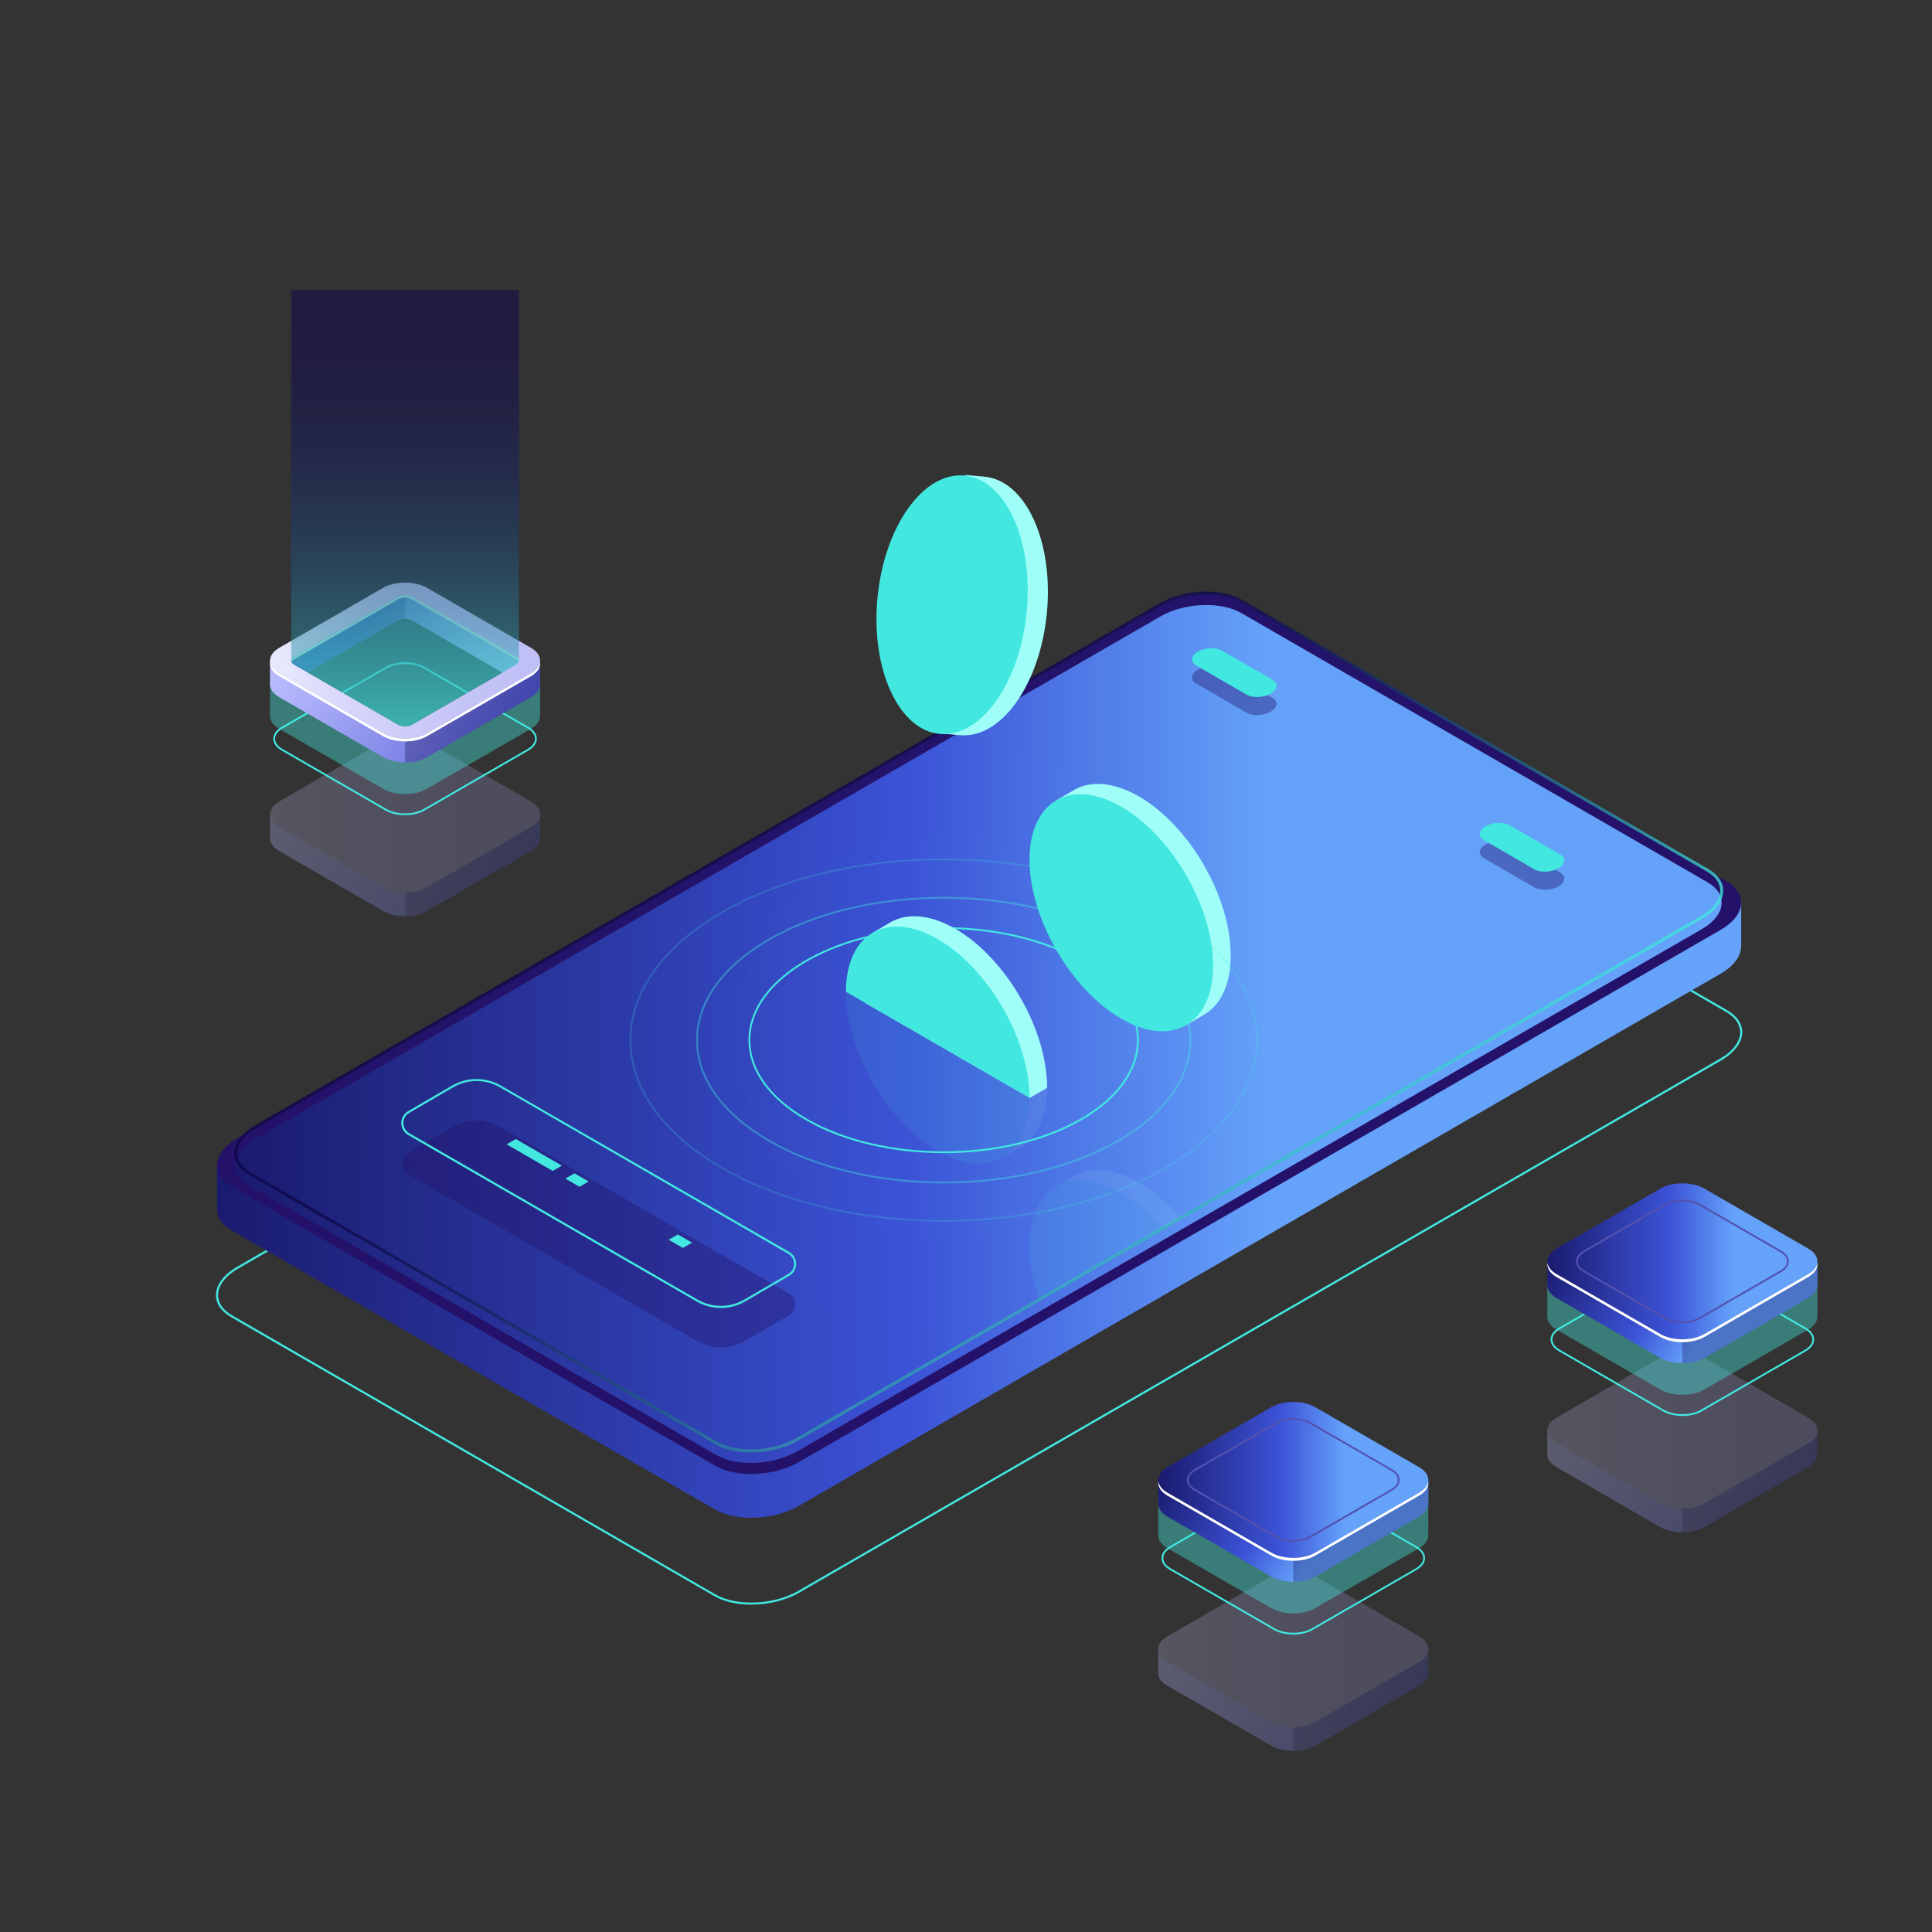<svg xmlns="http://www.w3.org/2000/svg" xmlns:xlink="http://www.w3.org/1999/xlink" id="Layer_1" x="0px" y="0px" viewBox="0 0 500 500" style="enable-background:new 0 0 500 500;" xml:space="preserve"><rect x="0" y="0" width="500" height="500" fill="#333333" stroke="none"/><style type="text/css">	.st0{fill:#42E8E0;}	.st1{fill:url(#SVGID_1_);}	.st2{fill:#24126A;}	.st3{fill:url(#SVGID_00000177475153990394933700000007565442380799686819_);}	.st4{opacity:0.8;fill:url(#SVGID_00000172428209264036257940000011660552341392774312_);}	.st5{opacity:0.1;}	.st6{clip-path:url(#SVGID_00000157295185804401266780000003405326962537692807_);}	.st7{fill:#9FFFF8;}	.st8{opacity:0.4;fill:#24126A;}	.st9{opacity:0.3;}	.st10{fill:url(#SVGID_00000119112136951879613280000011158129208359819907_);}	.st11{opacity:0.3;fill:#0F054C;}	.st12{fill:url(#SVGID_00000022540105883534846460000018092079110005641655_);}	.st13{fill:#0F054C;}	.st14{opacity:0.4;fill:#42E8E0;}	.st15{fill:url(#SVGID_00000035490090799405081240000008785379200476796066_);}	.st16{fill:url(#SVGID_00000081612727963669383180000014556460051138598528_);}	.st17{fill:#5351AF;}	.st18{fill:#FFFFFF;}	.st19{fill:url(#SVGID_00000072986382447436115540000017276628212428404356_);}	.st20{fill:url(#SVGID_00000021821231766050413830000001208195005269078679_);}	.st21{fill:url(#SVGID_00000116949301708514181170000002963024046303013542_);}	.st22{fill:url(#SVGID_00000177445137750202579150000009678231274540168609_);}	.st23{fill:url(#SVGID_00000026846094154921161880000013917807340083808670_);}	.st24{fill:url(#SVGID_00000018958034008166229180000013677185130585433002_);}	.st25{fill:url(#SVGID_00000163037782953680421870000015284915987712295069_);}	.st26{fill:url(#SVGID_00000065067326555370292950000011822940409025118105_);}	.st27{fill:url(#SVGID_00000036964773903820975190000016443065854919236276_);}	.st28{fill:url(#SVGID_00000101810377945305454700000008000198502328643227_);}	.st29{opacity:0.5;fill:url(#SVGID_00000123433459844498179250000004826445178971238828_);}	.st30{opacity:0.2;fill:#42E8E0;}	.st31{clip-path:url(#SVGID_00000155139892829217433920000013727686540100253872_);}</style><g>	<path class="st0" d="M194.44,415.28c-3.58,0-7.01-0.72-9.56-2.2l-125.1-72.22c-2.51-1.45-3.89-3.46-3.89-5.68  c0-2.65,1.99-5.32,5.45-7.32l238.58-137.75c6.49-3.74,16.34-4.15,21.97-0.9L447,261.44c2.51,1.45,3.89,3.46,3.89,5.68  c0,2.65-1.99,5.32-5.45,7.32L206.85,412.18C203.31,414.23,198.76,415.28,194.44,415.28z M185.15,412.62  c5.48,3.16,15.1,2.76,21.43-0.9l238.59-137.75c3.29-1.9,5.18-4.4,5.18-6.85c0-2.01-1.29-3.86-3.62-5.21l-125.1-72.23  c-5.48-3.16-15.09-2.76-21.43,0.9L61.61,328.33c-3.29,1.9-5.18,4.4-5.18,6.85c0,2.01,1.29,3.86,3.62,5.21L185.15,412.62z"></path></g><g>	<linearGradient id="SVGID_1_" gradientUnits="userSpaceOnUse" x1="56.163" y1="281.735" x2="450.616" y2="281.735">		<stop offset="0" style="stop-color:#1A1B6E"></stop>		<stop offset="0.455" style="stop-color:#3C53D7"></stop>		<stop offset="0.693" style="stop-color:#65A3FB"></stop>	</linearGradient>	<path class="st1" d="M450.62,233.75l-17.97,3.09l-110.88-64.02c-5.56-3.21-15.28-2.81-21.7,0.9L87.93,296.2l-31.77,5.47l0,11.26  l0.01,0c-0.02,2.05,1.21,4.02,3.74,5.48l125.1,72.22c5.56,3.21,15.28,2.81,21.7-0.9L445.3,251.99c3.46-2,5.24-4.54,5.3-6.97l0.02,0  V233.75z"></path>	<path class="st2" d="M185.02,379.3l-125.1-72.22c-5.56-3.21-4.87-8.82,1.56-12.53L300.06,156.8c6.42-3.71,16.14-4.11,21.7-0.9  l125.1,72.22c5.56,3.21,4.87,8.82-1.56,12.53L206.72,378.4C200.29,382.11,190.58,382.51,185.02,379.3z"></path>			<linearGradient id="SVGID_00000172424279283515090480000008387466805281208247_" gradientUnits="userSpaceOnUse" x1="60.99" y1="267.591" x2="445.564" y2="267.591">		<stop offset="0" style="stop-color:#1A1B6E"></stop>		<stop offset="0.455" style="stop-color:#3C53D7"></stop>		<stop offset="0.693" style="stop-color:#65A3FB"></stop>	</linearGradient>	<path style="fill:url(#SVGID_00000172424279283515090480000008387466805281208247_);" d="M185.26,376.5L64.62,306.83  c-5.38-3.11-4.71-8.54,1.51-12.12l234.16-135.16c6.22-3.59,15.62-3.98,21-0.87l120.64,69.67c5.38,3.11,4.71,8.54-1.51,12.12  L206.26,375.63C200.05,379.22,190.65,379.61,185.26,376.5z"></path></g><g>			<linearGradient id="SVGID_00000023980835701434265900000009492897674545501621_" gradientUnits="userSpaceOnUse" x1="308.331" y1="337.54" x2="198.222" y2="191.421">		<stop offset="0" style="stop-color:#42E8E0"></stop>		<stop offset="0.105" style="stop-color:#37B6BF"></stop>		<stop offset="0.22" style="stop-color:#2C87A1"></stop>		<stop offset="0.338" style="stop-color:#235F87"></stop>		<stop offset="0.459" style="stop-color:#1C3F72"></stop>		<stop offset="0.582" style="stop-color:#162561"></stop>		<stop offset="0.711" style="stop-color:#121355"></stop>		<stop offset="0.846" style="stop-color:#10084E"></stop>		<stop offset="1" style="stop-color:#0F054C"></stop>	</linearGradient>	<path style="opacity:0.8;fill:url(#SVGID_00000023980835701434265900000009492897674545501621_);" d="M194.38,375.87  c-3.49,0-6.82-0.7-9.31-2.14L64.43,304.06c-2.47-1.43-3.83-3.42-3.83-5.6c0-2.62,1.94-5.24,5.34-7.2L300.1,156.1  c6.31-3.64,15.91-4.04,21.39-0.87l120.64,69.67c2.47,1.43,3.83,3.42,3.83,5.6c0,2.61-1.94,5.24-5.34,7.2L206.46,372.86  C203.01,374.85,198.58,375.87,194.38,375.87z M185.46,373.05c5.27,3.04,14.51,2.65,20.61-0.87l234.16-135.16  c3.14-1.82,4.95-4.19,4.95-6.52c0-1.9-1.22-3.65-3.44-4.93L321.1,155.91c-5.27-3.04-14.51-2.65-20.61,0.87L66.33,291.93  c-3.14,1.82-4.95,4.19-4.95,6.52c0,1.9,1.22,3.65,3.44,4.93L185.46,373.05z"></path></g><g class="st5">	<defs>		<path id="SVGID_00000020385578266536045210000017182316000400720045_" class="st5" d="M185.26,373.39L64.62,303.72   c-5.38-3.11-4.71-8.54,1.51-12.12l234.16-135.16c6.22-3.59,15.62-3.98,21-0.87l120.64,69.67c5.38,3.11,4.71,8.54-1.51,12.12   L206.26,372.52C200.05,376.11,190.65,376.5,185.26,373.39z"></path>	</defs>			<radialGradient id="SVGID_00000078753277257237972470000015058199920951603097_" cx="243.601" cy="268.211" r="308.741" gradientUnits="userSpaceOnUse">		<stop offset="0" style="stop-color:#42E8E0"></stop>		<stop offset="0.105" style="stop-color:#37B6BF"></stop>		<stop offset="0.22" style="stop-color:#2C87A1"></stop>		<stop offset="0.338" style="stop-color:#235F87"></stop>		<stop offset="0.459" style="stop-color:#1C3F72"></stop>		<stop offset="0.582" style="stop-color:#162561"></stop>		<stop offset="0.711" style="stop-color:#121355"></stop>		<stop offset="0.846" style="stop-color:#10084E"></stop>		<stop offset="1" style="stop-color:#0F054C"></stop>	</radialGradient>			<use xlink:href="#SVGID_00000020385578266536045210000017182316000400720045_" style="overflow:visible;opacity:0.5;fill:url(#SVGID_00000078753277257237972470000015058199920951603097_);"></use>	<clipPath id="SVGID_00000137092149980797121200000006890498671135973769_">		<use xlink:href="#SVGID_00000020385578266536045210000017182316000400720045_" style="overflow:visible;opacity:0.5;"></use>	</clipPath>	<g style="clip-path:url(#SVGID_00000137092149980797121200000006890498671135973769_);">		<path class="st7" d="M318.51,347.23c0-15.15-10.64-33.58-23.76-41.15c-6.57-3.8-12.52-4.15-16.83-1.65v0l-4.49,2.63l1.3,0.12   c-2.37,2.9-3.75,7.17-3.75,12.62c0,15.15,10.64,33.58,23.76,41.15c4.51,2.6,8.72,3.59,12.32,3.14l-0.1,1.2l4.56-2.67   c0.02-0.01,0.04-0.02,0.06-0.03l0.18-0.11l-0.01,0C315.94,359.95,318.51,354.68,318.51,347.23z"></path>		<ellipse transform="matrix(0.866 -0.5 0.5 0.866 -129.208 190.156)" class="st0" cx="290.21" cy="336.17" rx="19.4" ry="33.6"></ellipse>	</g></g><path class="st8" d="M390.71,218.26l13.05,7.54c1.59,0.92,1.39,2.53-0.45,3.59l0,0c-1.84,1.06-4.63,1.18-6.22,0.26l-13.05-7.54 c-1.59-0.92-1.39-2.53,0.45-3.59h0C386.33,217.45,389.12,217.34,390.71,218.26z"></path><path class="st8" d="M316.25,173.06l13.05,7.54c1.59,0.92,1.39,2.53-0.45,3.59l0,0c-1.84,1.06-4.63,1.18-6.22,0.26l-13.05-7.54 c-1.59-0.92-1.39-2.53,0.45-3.59l0,0C311.87,172.25,314.65,172.13,316.25,173.06z"></path><path class="st0" d="M390.71,213.58l13.05,7.54c1.59,0.92,1.39,2.53-0.45,3.59l0,0c-1.84,1.06-4.63,1.18-6.22,0.26l-13.05-7.54 c-1.59-0.92-1.39-2.53,0.45-3.59h0C386.33,212.77,389.12,212.66,390.71,213.58z"></path><path class="st0" d="M316.25,168.38l13.05,7.54c1.59,0.92,1.39,2.53-0.45,3.59l0,0c-1.84,1.06-4.63,1.18-6.22,0.26l-13.05-7.54 c-1.59-0.92-1.39-2.53,0.45-3.59l0,0C311.87,167.57,314.65,167.46,316.25,168.38z"></path><g class="st9">			<linearGradient id="SVGID_00000148648162248742172090000016605026179599486140_" gradientUnits="userSpaceOnUse" x1="306.709" y1="414.68" x2="362.163" y2="446.696">		<stop offset="0" style="stop-color:#BCBEFF"></stop>		<stop offset="0.227" style="stop-color:#AAADF8"></stop>		<stop offset="0.68" style="stop-color:#7C83E5"></stop>		<stop offset="1" style="stop-color:#5761D7"></stop>	</linearGradient>	<path style="fill:url(#SVGID_00000148648162248742172090000016605026179599486140_);" d="M369.65,432.87l0-6.09l-1.68-0.94  c-0.48,2.87-3.86,4.77-6.69,5.16l-19.26,11.26l-8.41,3.04l-26.83-13.85l0.62-0.36c-2.29-1.07-3.53-3.52-4.77-5.76l-1.81,1.08  l-1.07,0.3v6.25h0c0,1.19,0.79,2.39,2.36,3.3l26.88,15.52c3.15,1.82,8.27,1.82,11.41,0l26.88-15.52c1.55-0.89,2.33-2.06,2.36-3.24  C369.65,432.98,369.65,432.92,369.65,432.87L369.65,432.87z"></path>	<path class="st11" d="M361.28,431.01l-19.26,11.26l-7.32,2.64v8.23c2.07,0,4.13-0.45,5.71-1.36l26.88-15.52  c1.55-0.89,2.33-2.06,2.36-3.24c0-0.05,0-0.1,0-0.16l0,0l0-6.09l-1.54-0.86h-0.16C367.42,428.75,364.08,430.62,361.28,431.01z"></path>	<g>					<linearGradient id="SVGID_00000106144389187029356910000017905187471359182006_" gradientUnits="userSpaceOnUse" x1="299.756" y1="426.782" x2="369.648" y2="426.782">			<stop offset="0" style="stop-color:#E9E9FD"></stop>			<stop offset="0.36" style="stop-color:#D3D2F9"></stop>			<stop offset="0.706" style="stop-color:#C5C4F7"></stop>			<stop offset="1" style="stop-color:#C0BFF6"></stop>		</linearGradient>		<path style="fill:url(#SVGID_00000106144389187029356910000017905187471359182006_);" d="M328.99,445.6l-26.88-15.52   c-3.15-1.82-3.15-4.77,0-6.59l26.88-15.52c3.15-1.82,8.27-1.82,11.41,0l26.88,15.52c3.15,1.82,3.15,4.77,0,6.59l-26.88,15.52   C337.26,447.41,332.14,447.41,328.99,445.6z"></path>	</g>	<g class="st9">		<path class="st13" d="M328.99,445.6l-26.88-15.52c-3.15-1.82-3.15-4.77,0-6.59l26.88-15.52c3.15-1.82,8.27-1.82,11.41,0   l26.88,15.52c3.15,1.82,3.15,4.77,0,6.59l-26.88,15.52C337.26,447.41,332.14,447.41,328.99,445.6z"></path>	</g></g><g>	<g>		<path class="st0" d="M334.7,423.02c-1.83,0-3.67-0.4-5.06-1.21l-26.88-15.52c-1.4-0.81-2.17-1.89-2.17-3.06s0.77-2.26,2.16-3.06   l26.88-15.52c2.79-1.61,7.34-1.61,10.13,0l26.88,15.52c1.4,0.81,2.16,1.89,2.16,3.06c0,1.17-0.77,2.25-2.16,3.06l-26.88,15.52   C338.37,422.62,336.54,423.02,334.7,423.02z M329.87,421.4c2.66,1.54,7,1.54,9.66,0l26.88-15.52c1.24-0.72,1.93-1.66,1.93-2.65   c0-0.99-0.68-1.94-1.93-2.65l-26.88-15.52c-2.66-1.54-7-1.54-9.66,0l-26.88,15.52c-1.24,0.72-1.93,1.66-1.93,2.65   c0,0.99,0.69,1.93,1.93,2.65L329.87,421.4z"></path>		<g>			<path class="st14" d="M369.65,397.27v-9.2l-1.68-0.94c-0.48,2.87-3.86,4.77-6.69,5.16l-19.26,11.26l-8.41,3.04l-26.83-13.85    l0.62-0.36c-2.29-1.07-3.53-3.52-4.77-5.76l-1.81,1.08l-1.07,0.3v9.36h0c0,1.19,0.79,2.39,2.36,3.3l26.88,15.52    c3.15,1.82,8.27,1.82,11.41,0l26.88-15.52c1.55-0.89,2.33-2.06,2.36-3.24C369.65,397.38,369.65,397.33,369.65,397.27    L369.65,397.27z"></path>			<g>				<g>											<linearGradient id="SVGID_00000116925899549997285140000000830606989274612372_" gradientUnits="userSpaceOnUse" x1="306.709" y1="370.901" x2="362.163" y2="402.917">						<stop offset="0" style="stop-color:#1A1B6E"></stop>						<stop offset="0.455" style="stop-color:#3C53D7"></stop>						<stop offset="0.693" style="stop-color:#65A3FB"></stop>					</linearGradient>					<path style="fill:url(#SVGID_00000116925899549997285140000000830606989274612372_);" d="M369.65,389.09V383l-1.68-0.94      c-0.48,2.87-3.86,4.77-6.69,5.16l-19.26,11.26l-8.41,3.04l-26.83-13.85l0.62-0.36c-2.29-1.07-3.53-3.52-4.77-5.76l-1.81,1.08      l-1.07,0.3v6.25h0c0,1.19,0.79,2.39,2.36,3.3L328.99,408c3.15,1.82,8.27,1.82,11.41,0l26.88-15.52      c1.55-0.89,2.33-2.06,2.36-3.24C369.65,389.2,369.65,389.14,369.65,389.09L369.65,389.09z"></path>					<path class="st11" d="M361.28,387.23l-19.26,11.26l-7.32,2.64v8.23c2.07,0,4.13-0.45,5.71-1.36l26.88-15.52      c1.55-0.89,2.33-2.06,2.36-3.24c0-0.05,0-0.1,0-0.16l0,0V383l-1.54-0.86h-0.16C367.42,384.98,364.08,386.84,361.28,387.23z"></path>					<g>													<linearGradient id="SVGID_00000145748967809045141920000015584047618916598161_" gradientUnits="userSpaceOnUse" x1="299.756" y1="383.003" x2="369.648" y2="383.003">							<stop offset="0" style="stop-color:#1A1B6E"></stop>							<stop offset="0.455" style="stop-color:#3C53D7"></stop>							<stop offset="0.693" style="stop-color:#65A3FB"></stop>						</linearGradient>						<path style="fill:url(#SVGID_00000145748967809045141920000015584047618916598161_);" d="M328.99,401.82l-26.88-15.52       c-3.15-1.82-3.15-4.77,0-6.59l26.88-15.52c3.15-1.82,8.27-1.82,11.41,0l26.88,15.52c3.15,1.82,3.15,4.77,0,6.59l-26.88,15.52       C337.26,403.63,332.14,403.63,328.99,401.82z"></path>					</g>					<g>						<path class="st17" d="M334.7,399c-1.66,0-3.31-0.36-4.58-1.09l-21-12.12c-1.27-0.73-1.96-1.72-1.96-2.78       c0-1.06,0.7-2.05,1.96-2.78l21-12.12c2.52-1.46,6.63-1.45,9.15,0l21,12.12c1.27,0.73,1.96,1.72,1.96,2.78       c0,1.06-0.7,2.05-1.96,2.78l-21,12.12C338.02,398.63,336.36,399,334.7,399z M330.36,397.5c2.39,1.38,6.29,1.38,8.68,0       l21-12.12c1.11-0.64,1.73-1.48,1.73-2.37c0-0.89-0.61-1.73-1.73-2.37l-21-12.12c-2.39-1.38-6.29-1.38-8.68,0l-21,12.12       c-1.11,0.64-1.73,1.48-1.73,2.37c0,0.89,0.61,1.73,1.73,2.37L330.36,397.5z"></path>					</g>					<g>						<path class="st18" d="M367.29,386.3l-26.88,15.52c-3.15,1.82-8.27,1.82-11.41,0l-26.88-15.52c-1.41-0.81-2.18-1.85-2.33-2.92       c-0.18,1.32,0.59,2.67,2.33,3.67l26.88,15.52c3.15,1.82,8.27,1.82,11.41,0l26.88-15.52c1.74-1,2.52-2.36,2.33-3.67       C369.47,384.45,368.69,385.49,367.29,386.3z"></path>					</g>				</g>			</g>		</g>	</g></g><g class="st9">			<linearGradient id="SVGID_00000061431977749523970350000013426149305636166823_" gradientUnits="userSpaceOnUse" x1="407.404" y1="358.11" x2="462.857" y2="390.126">		<stop offset="0" style="stop-color:#BCBEFF"></stop>		<stop offset="0.227" style="stop-color:#AAADF8"></stop>		<stop offset="0.68" style="stop-color:#7C83E5"></stop>		<stop offset="1" style="stop-color:#5761D7"></stop>	</linearGradient>	<path style="fill:url(#SVGID_00000061431977749523970350000013426149305636166823_);" d="M470.34,376.3l0-6.09l-1.68-0.94  c-0.48,2.87-3.86,4.77-6.69,5.16l-19.26,11.26l-8.41,3.04l-26.83-13.85l0.62-0.36c-2.29-1.07-3.53-3.52-4.77-5.76l-1.81,1.08  l-1.07,0.3v6.25h0c0,1.19,0.79,2.39,2.36,3.3l26.88,15.52c3.15,1.82,8.27,1.82,11.41,0l26.88-15.52c1.55-0.89,2.33-2.06,2.36-3.24  C470.34,376.41,470.34,376.35,470.34,376.3L470.34,376.3z"></path>	<path class="st11" d="M461.97,374.44l-19.26,11.26l-7.32,2.64v8.23c2.07,0,4.13-0.45,5.71-1.36l26.88-15.52  c1.55-0.89,2.33-2.06,2.36-3.24c0-0.05,0-0.1,0-0.16l0,0l0-6.09l-1.54-0.86h-0.16C468.12,372.18,464.77,374.05,461.97,374.44z"></path>	<g>					<linearGradient id="SVGID_00000145752580756612664710000006740344886281596069_" gradientUnits="userSpaceOnUse" x1="400.45" y1="370.212" x2="470.343" y2="370.212">			<stop offset="0" style="stop-color:#E9E9FD"></stop>			<stop offset="0.36" style="stop-color:#D3D2F9"></stop>			<stop offset="0.706" style="stop-color:#C5C4F7"></stop>			<stop offset="1" style="stop-color:#C0BFF6"></stop>		</linearGradient>		<path style="fill:url(#SVGID_00000145752580756612664710000006740344886281596069_);" d="M429.69,389.03l-26.88-15.52   c-3.15-1.82-3.15-4.77,0-6.59l26.88-15.52c3.15-1.82,8.27-1.82,11.41,0l26.88,15.52c3.15,1.82,3.15,4.77,0,6.59l-26.88,15.52   C437.96,390.84,432.84,390.84,429.69,389.03z"></path>	</g>	<g class="st9">		<path class="st13" d="M429.69,389.03l-26.88-15.52c-3.15-1.82-3.15-4.77,0-6.59l26.88-15.52c3.15-1.82,8.27-1.82,11.41,0   l26.88,15.52c3.15,1.82,3.15,4.77,0,6.59l-26.88,15.52C437.96,390.84,432.84,390.84,429.69,389.03z"></path>	</g></g><g>	<g>		<path class="st0" d="M435.4,366.45c-1.83,0-3.67-0.4-5.06-1.21l-26.88-15.52c-1.4-0.81-2.17-1.89-2.17-3.06s0.77-2.26,2.16-3.06   l26.88-15.52c2.79-1.61,7.34-1.61,10.13,0l26.88,15.52c1.4,0.81,2.16,1.89,2.16,3.06c0,1.17-0.77,2.25-2.16,3.06l-26.88,15.52   C439.07,366.05,437.23,366.45,435.4,366.45z M430.57,364.83c2.66,1.54,7,1.54,9.66,0l26.88-15.52c1.24-0.72,1.93-1.66,1.93-2.65   c0-0.99-0.68-1.94-1.93-2.65l-26.88-15.52c-2.66-1.54-7-1.54-9.66,0l-26.88,15.52c-1.24,0.72-1.93,1.66-1.93,2.65   c0,0.99,0.69,1.93,1.93,2.65L430.57,364.83z"></path>		<g>			<path class="st14" d="M470.34,340.7v-9.2l-1.68-0.94c-0.48,2.87-3.86,4.77-6.69,5.16l-19.26,11.26l-8.41,3.04l-26.83-13.85    l0.62-0.36c-2.29-1.07-3.53-3.52-4.77-5.76l-1.81,1.08l-1.07,0.3v9.36h0c0,1.19,0.79,2.39,2.36,3.3l26.88,15.52    c3.15,1.82,8.27,1.82,11.41,0l26.88-15.52c1.55-0.89,2.33-2.06,2.36-3.24C470.34,340.81,470.34,340.76,470.34,340.7L470.34,340.7    z"></path>			<g>				<g>											<linearGradient id="SVGID_00000008118962431056693540000007048992325475886518_" gradientUnits="userSpaceOnUse" x1="407.404" y1="314.331" x2="462.857" y2="346.347">						<stop offset="0" style="stop-color:#1A1B6E"></stop>						<stop offset="0.455" style="stop-color:#3C53D7"></stop>						<stop offset="0.693" style="stop-color:#65A3FB"></stop>					</linearGradient>					<path style="fill:url(#SVGID_00000008118962431056693540000007048992325475886518_);" d="M470.34,332.52v-6.09l-1.68-0.94      c-0.48,2.87-3.86,4.77-6.69,5.16l-19.26,11.26l-8.41,3.04l-26.83-13.85l0.62-0.36c-2.29-1.07-3.53-3.52-4.77-5.76l-1.81,1.08      l-1.07,0.3v6.25h0c0,1.19,0.79,2.39,2.36,3.3l26.88,15.52c3.15,1.82,8.27,1.82,11.41,0l26.88-15.52      c1.55-0.89,2.33-2.06,2.36-3.24C470.34,332.63,470.34,332.57,470.34,332.52L470.34,332.52z"></path>					<path class="st11" d="M461.97,330.66l-19.26,11.26l-7.32,2.64v8.23c2.07,0,4.13-0.45,5.71-1.36l26.88-15.52      c1.55-0.89,2.33-2.06,2.36-3.24c0-0.05,0-0.1,0-0.16l0,0v-6.09l-1.54-0.86h-0.16C468.12,328.41,464.77,330.27,461.97,330.66z"></path>					<g>													<linearGradient id="SVGID_00000092453602735308624380000017309712037571497149_" gradientUnits="userSpaceOnUse" x1="400.45" y1="326.433" x2="470.343" y2="326.433">							<stop offset="0" style="stop-color:#1A1B6E"></stop>							<stop offset="0.455" style="stop-color:#3C53D7"></stop>							<stop offset="0.693" style="stop-color:#65A3FB"></stop>						</linearGradient>						<path style="fill:url(#SVGID_00000092453602735308624380000017309712037571497149_);" d="M429.69,345.25l-26.88-15.52       c-3.15-1.82-3.15-4.77,0-6.59l26.88-15.52c3.15-1.82,8.27-1.82,11.41,0l26.88,15.52c3.15,1.82,3.15,4.77,0,6.59l-26.88,15.52       C437.96,347.06,432.84,347.06,429.69,345.25z"></path>					</g>					<g>						<path class="st17" d="M435.4,342.43c-1.66,0-3.31-0.36-4.58-1.09l-21-12.12c-1.27-0.73-1.96-1.72-1.96-2.78       c0-1.06,0.7-2.05,1.96-2.78l21-12.12c2.52-1.46,6.63-1.45,9.15,0l21,12.12c1.27,0.73,1.96,1.72,1.96,2.78       c0,1.06-0.7,2.05-1.96,2.78l-21,12.12C438.71,342.06,437.05,342.43,435.4,342.43z M431.06,340.93c2.39,1.38,6.29,1.38,8.68,0       l21-12.12c1.11-0.64,1.73-1.48,1.73-2.37c0-0.89-0.61-1.73-1.73-2.37l-21-12.12c-2.39-1.38-6.29-1.38-8.68,0l-21,12.12       c-1.11,0.64-1.73,1.48-1.73,2.37c0,0.89,0.61,1.73,1.73,2.37L431.06,340.93z"></path>					</g>					<g>						<path class="st18" d="M467.98,329.73l-26.88,15.52c-3.15,1.82-8.27,1.82-11.41,0l-26.88-15.52c-1.41-0.81-2.18-1.85-2.33-2.92       c-0.18,1.32,0.59,2.67,2.33,3.67l26.88,15.52c3.15,1.82,8.27,1.82,11.41,0l26.88-15.52c1.74-1,2.52-2.36,2.33-3.67       C470.17,327.88,469.39,328.92,467.98,329.73z"></path>					</g>				</g>			</g>		</g>	</g></g><g class="st9">			<linearGradient id="SVGID_00000032623338793189391030000004079789118773530045_" gradientUnits="userSpaceOnUse" x1="76.84" y1="198.646" x2="132.293" y2="230.662">		<stop offset="0" style="stop-color:#BCBEFF"></stop>		<stop offset="0.227" style="stop-color:#AAADF8"></stop>		<stop offset="0.68" style="stop-color:#7C83E5"></stop>		<stop offset="1" style="stop-color:#5761D7"></stop>	</linearGradient>	<path style="fill:url(#SVGID_00000032623338793189391030000004079789118773530045_);" d="M139.78,216.84v-6.09l-1.68-0.94  c-0.48,2.87-3.86,4.77-6.69,5.16l-19.26,11.26l-8.41,3.04l-26.83-13.85l0.62-0.36c-2.29-1.07-3.53-3.52-4.77-5.76l-1.81,1.08  l-1.07,0.3v6.25l0,0c0,1.19,0.79,2.39,2.36,3.3l26.88,15.52c3.15,1.82,8.27,1.82,11.41,0l26.88-15.52  c1.55-0.89,2.33-2.06,2.36-3.24C139.78,216.94,139.78,216.89,139.78,216.84L139.78,216.84z"></path>	<path class="st11" d="M131.41,214.97l-19.26,11.26l-7.32,2.64v8.23c2.07,0,4.13-0.45,5.71-1.36l26.88-15.52  c1.55-0.89,2.33-2.06,2.36-3.24c0-0.05,0-0.1,0-0.16l0,0v-6.09l-1.54-0.86h-0.16C137.55,212.72,134.21,214.58,131.41,214.97z"></path>	<g>					<linearGradient id="SVGID_00000057846442225034864020000011208549224026580146_" gradientUnits="userSpaceOnUse" x1="69.886" y1="210.748" x2="139.779" y2="210.748">			<stop offset="0" style="stop-color:#E9E9FD"></stop>			<stop offset="0.36" style="stop-color:#D3D2F9"></stop>			<stop offset="0.706" style="stop-color:#C5C4F7"></stop>			<stop offset="1" style="stop-color:#C0BFF6"></stop>		</linearGradient>		<path style="fill:url(#SVGID_00000057846442225034864020000011208549224026580146_);" d="M99.13,229.56l-26.88-15.52   c-3.15-1.82-3.15-4.77,0-6.59l26.88-15.52c3.15-1.82,8.27-1.82,11.41,0l26.88,15.52c3.15,1.82,3.15,4.77,0,6.59l-26.88,15.52   C107.39,231.38,102.27,231.38,99.13,229.56z"></path>	</g>	<g class="st9">		<path class="st13" d="M99.13,229.56l-26.88-15.52c-3.15-1.82-3.15-4.77,0-6.59l26.88-15.52c3.15-1.82,8.27-1.82,11.41,0   l26.88,15.52c3.15,1.82,3.15,4.77,0,6.59l-26.88,15.52C107.39,231.38,102.27,231.38,99.13,229.56z"></path>	</g></g><g>	<g>		<path class="st0" d="M104.83,210.97c-1.84,0-3.67-0.4-5.07-1.21l-26.88-15.52c-1.4-0.81-2.16-1.89-2.16-3.06   c0-1.17,0.77-2.26,2.16-3.06l26.88-15.52c2.79-1.61,7.34-1.61,10.13,0l26.88,15.52c1.4,0.81,2.16,1.89,2.16,3.06   c0,1.17-0.77,2.26-2.16,3.06l-26.88,15.52C108.5,210.57,106.67,210.97,104.83,210.97z M104.83,171.86c-1.75,0-3.5,0.38-4.83,1.15   l-26.88,15.52c-1.24,0.72-1.93,1.66-1.93,2.65c0,0.99,0.68,1.93,1.93,2.65L100,209.35c2.66,1.54,7,1.54,9.66,0l26.88-15.52   c1.24-0.72,1.93-1.66,1.93-2.65c0-0.99-0.69-1.93-1.93-2.65l-26.88-15.52C108.33,172.24,106.58,171.86,104.83,171.86z"></path>		<g>			<path class="st14" d="M139.78,185.22v-9.2l-1.68-0.94c-0.48,2.87-3.86,4.77-6.69,5.16l-19.26,11.26l-8.41,3.04L76.91,180.7    l0.62-0.36c-2.29-1.07-3.53-3.52-4.77-5.76l-1.81,1.08l-1.07,0.3v9.36l0,0c0,1.19,0.79,2.39,2.36,3.29l26.88,15.52    c3.15,1.82,8.27,1.82,11.41,0l26.88-15.52c1.55-0.89,2.33-2.06,2.36-3.24C139.78,185.33,139.78,185.27,139.78,185.22    L139.78,185.22z"></path>			<g>				<g>											<linearGradient id="SVGID_00000032619248559118235150000010808568825081716926_" gradientUnits="userSpaceOnUse" x1="76.84" y1="158.85" x2="132.293" y2="190.866">						<stop offset="0" style="stop-color:#BCBEFF"></stop>						<stop offset="0.227" style="stop-color:#AAADF8"></stop>						<stop offset="0.68" style="stop-color:#7C83E5"></stop>						<stop offset="1" style="stop-color:#5761D7"></stop>					</linearGradient>					<path style="fill:url(#SVGID_00000032619248559118235150000010808568825081716926_);" d="M139.78,177.04v-6.09l-1.68-0.94      c-0.48,2.87-3.86,4.77-6.69,5.16l-19.26,11.26l-8.41,3.04l-26.83-13.85l0.62-0.36c-2.29-1.07-3.53-3.52-4.77-5.76l-1.81,1.08      l-1.07,0.3v6.25l0,0c0,1.19,0.79,2.39,2.36,3.29l26.88,15.52c3.15,1.82,8.27,1.82,11.41,0l26.88-15.52      c1.55-0.89,2.33-2.06,2.36-3.24C139.78,177.15,139.78,177.09,139.78,177.04L139.78,177.04z"></path>					<path class="st11" d="M131.41,175.18l-19.26,11.26l-7.32,2.64v8.23c2.07,0,4.13-0.45,5.71-1.36l26.88-15.52      c1.55-0.89,2.33-2.06,2.36-3.24c0-0.05,0-0.1,0-0.16l0,0v-6.09l-1.54-0.86h-0.16C137.55,172.92,134.21,174.79,131.41,175.18z"></path>											<linearGradient id="SVGID_00000039840937195773499280000005786236721397707929_" gradientUnits="userSpaceOnUse" x1="80.168" y1="156.694" x2="129.621" y2="185.246">						<stop offset="0.242" style="stop-color:#5761D7"></stop>						<stop offset="0.392" style="stop-color:#7A82E5"></stop>						<stop offset="0.546" style="stop-color:#979CF0"></stop>						<stop offset="0.7" style="stop-color:#ACAFF8"></stop>						<stop offset="0.852" style="stop-color:#B8BAFD"></stop>						<stop offset="1" style="stop-color:#BCBEFF"></stop>					</linearGradient>					<path style="fill:url(#SVGID_00000039840937195773499280000005786236721397707929_);" d="M77.53,175.27L103,160.57      c1.01-0.58,2.65-0.58,3.65,0l25.03,14.45l-0.28,0.16c2.83-0.39,6.21-2.29,6.69-5.16l-28.09-15.62l-8.17-2.16l-6.65,3.91      l-22.42,13.37C74.01,171.75,75.24,174.2,77.53,175.27z"></path>					<path class="st11" d="M104.83,153.03l-3-0.79l-6.65,3.91l-22.42,13.37c1.24,2.24,2.48,4.69,4.77,5.76L103,160.57      c0.5-0.29,1.17-0.44,1.83-0.44V153.03z"></path>					<g>													<linearGradient id="SVGID_00000024702676448192976820000001445361446182322856_" gradientUnits="userSpaceOnUse" x1="69.886" y1="170.952" x2="139.779" y2="170.952">							<stop offset="0" style="stop-color:#E9E9FD"></stop>							<stop offset="0.36" style="stop-color:#D3D2F9"></stop>							<stop offset="0.706" style="stop-color:#C5C4F7"></stop>							<stop offset="1" style="stop-color:#C0BFF6"></stop>						</linearGradient>						<path style="fill:url(#SVGID_00000024702676448192976820000001445361446182322856_);" d="M99.13,189.77l-26.88-15.52       c-3.15-1.82-3.15-4.77,0-6.59l26.88-15.52c3.15-1.82,8.27-1.82,11.41,0l26.88,15.52c3.15,1.82,3.15,4.77,0,6.59l-26.88,15.52       C107.39,191.58,102.27,191.58,99.13,189.77z M106.66,154.38c-1.01-0.58-2.65-0.58-3.66,0L76.13,169.9       c-1.01,0.58-1.01,1.53,0,2.11l26.88,15.52c1.01,0.58,2.65,0.58,3.66,0l26.88-15.52c1.01-0.58,1.01-1.53,0-2.11L106.66,154.38z       "></path>					</g>					<g>						<path class="st18" d="M133.54,169.9l-26.88-15.52c-1.01-0.58-2.65-0.58-3.65,0L76.13,169.9c-0.67,0.39-0.89,0.94-0.67,1.43       c0.11-0.25,0.33-0.48,0.67-0.68L103,155.14c1.01-0.58,2.65-0.58,3.65,0l26.88,15.52c0.34,0.19,0.56,0.43,0.67,0.68       C134.43,170.84,134.21,170.29,133.54,169.9z"></path>						<path class="st18" d="M137.42,174.25l-26.88,15.52c-3.15,1.82-8.27,1.82-11.41,0l-26.88-15.52c-1.41-0.81-2.18-1.85-2.33-2.92       c-0.18,1.32,0.59,2.67,2.33,3.67l26.88,15.52c3.15,1.82,8.27,1.82,11.41,0l26.88-15.52c1.74-1,2.52-2.36,2.33-3.67       C139.6,172.4,138.83,173.44,137.42,174.25z"></path>					</g>					<g>													<linearGradient id="SVGID_00000109728345958127808060000005179754100619768249_" gradientUnits="userSpaceOnUse" x1="70.96" y1="170.952" x2="138.706" y2="170.952">							<stop offset="0" style="stop-color:#E9E9FD"></stop>							<stop offset="0.36" style="stop-color:#D3D2F9"></stop>							<stop offset="0.706" style="stop-color:#C5C4F7"></stop>							<stop offset="1" style="stop-color:#C0BFF6"></stop>						</linearGradient>						<path style="fill:url(#SVGID_00000109728345958127808060000005179754100619768249_);" d="M99.88,189.33l-26.88-15.52       c-2.73-1.58-2.73-4.14,0-5.71l26.88-15.52c2.73-1.58,7.17-1.58,9.9,0l26.88,15.52c2.73,1.58,2.73,4.14,0,5.71l-26.88,15.52       C107.05,190.9,102.61,190.9,99.88,189.33z M107.42,153.94c-1.43-0.82-3.75-0.82-5.17,0l-26.88,15.52       c-1.43,0.82-1.43,2.16,0,2.99l26.88,15.52c1.43,0.82,3.75,0.82,5.17,0l26.88-15.52c1.43-0.82,1.43-2.16,0-2.99L107.42,153.94z       "></path>					</g>				</g>				<path class="st14" d="M106.66,154.38c-1.01-0.58-2.65-0.58-3.66,0L76.13,169.9c-1.01,0.58-1.01,1.53,0,2.11l26.88,15.52     c1.01,0.58,2.65,0.58,3.66,0l26.88-15.52c1.01-0.58,1.01-1.53,0-2.11L106.66,154.38z"></path>			</g>		</g>	</g>			<linearGradient id="SVGID_00000064318293535053419350000004769513915909009792_" gradientUnits="userSpaceOnUse" x1="104.831" y1="187.962" x2="104.831" y2="75.067">		<stop offset="0" style="stop-color:#42E8E0"></stop>		<stop offset="0.105" style="stop-color:#37B6BF"></stop>		<stop offset="0.22" style="stop-color:#2C87A1"></stop>		<stop offset="0.338" style="stop-color:#235F87"></stop>		<stop offset="0.459" style="stop-color:#1C3F72"></stop>		<stop offset="0.582" style="stop-color:#162561"></stop>		<stop offset="0.711" style="stop-color:#121355"></stop>		<stop offset="0.846" style="stop-color:#10084E"></stop>		<stop offset="1" style="stop-color:#0F054C"></stop>	</linearGradient>	<path style="opacity:0.5;fill:url(#SVGID_00000064318293535053419350000004769513915909009792_);" d="M134.29,170.93V75.07H75.37  l0,95.86c-0.01,0.39,0.24,0.78,0.75,1.08l26.88,15.52c1.01,0.58,2.65,0.58,3.66,0l26.88-15.52  C134.05,171.71,134.3,171.32,134.29,170.93z"></path></g><g>	<path class="st7" d="M318.51,247.27c0-15.15-10.64-33.58-23.76-41.15c-6.57-3.8-12.52-4.15-16.83-1.65v0l-4.49,2.63l1.3,0.12  c-2.37,2.9-3.75,7.17-3.75,12.62c0,15.15,10.64,33.58,23.76,41.15c4.51,2.6,8.72,3.59,12.32,3.14l-0.1,1.2l4.56-2.67  c0.02-0.01,0.04-0.02,0.06-0.03l0.18-0.11l-0.01,0C315.94,259.99,318.51,254.72,318.51,247.27z"></path>	<ellipse transform="matrix(0.866 -0.5 0.5 0.866 -79.225 176.761)" class="st0" cx="290.21" cy="236.21" rx="19.4" ry="33.6"></ellipse></g><g>	<path class="st7" d="M263,181.78c8.8-12.34,10.83-33.52,4.55-47.3c-3.15-6.91-7.79-10.65-12.74-11.11l0,0l-5.18-0.47l0.99,0.86  c-3.61,0.99-7.22,3.66-10.38,8.1c-8.8,12.34-10.83,33.52-4.55,47.3c2.16,4.74,5.02,7.99,8.2,9.71l-0.78,0.92l5.26,0.47  c0.02,0,0.04,0,0.06,0.01l0.21,0.02l-0.01-0.01C253.52,190.64,258.68,187.85,263,181.78z"></path>			<ellipse transform="matrix(0.096 -0.995 0.995 0.096 67.19 386.643)" class="st0" cx="246.38" cy="156.34" rx="33.6" ry="19.4"></ellipse></g><g class="st5">	<path class="st7" d="M270.99,281.53c0-15.15-10.64-33.58-23.76-41.15c-6.57-3.8-12.52-4.15-16.83-1.65v0l-4.49,2.63l1.3,0.12  c-2.37,2.9-3.75,7.17-3.75,12.62c0,15.15,10.64,33.58,23.76,41.15c4.51,2.6,8.72,3.59,12.32,3.14l-0.1,1.2l4.56-2.67  c0.02-0.01,0.04-0.02,0.06-0.03l0.18-0.11l-0.01,0C268.41,294.25,270.99,288.98,270.99,281.53z"></path>	<ellipse transform="matrix(0.866 -0.5 0.5 0.866 -102.723 157.588)" class="st0" cx="242.69" cy="270.47" rx="19.4" ry="33.6"></ellipse></g><path class="st14" d="M244.22,306.26c-16.39,0-32.78-3.6-45.26-10.81c-12.14-7.01-18.82-16.34-18.82-26.27 c0-9.93,6.68-19.26,18.82-26.27c24.96-14.41,65.57-14.41,90.52,0c12.14,7.01,18.82,16.34,18.82,26.27c0,9.93-6.68,19.26-18.82,26.27 l-0.12-0.2l0.12,0.2C277.01,302.65,260.62,306.26,244.22,306.26z M244.22,232.57c-16.31,0-32.61,3.58-45.03,10.75 c-11.98,6.92-18.58,16.1-18.58,25.86c0,9.76,6.6,18.94,18.58,25.86c24.83,14.34,65.23,14.34,90.05,0l0,0 c11.98-6.92,18.58-16.1,18.58-25.86c0-9.76-6.6-18.94-18.58-25.86C276.84,236.15,260.53,232.57,244.22,232.57z"></path><path class="st30" d="M244.23,316.19c-20.8,0-41.6-4.57-57.44-13.71c-15.39-8.88-23.86-20.71-23.86-33.3 c0-12.59,8.47-24.42,23.86-33.3c31.67-18.29,83.2-18.28,114.87,0c15.39,8.88,23.86,20.71,23.86,33.3c0,12.59-8.47,24.42-23.86,33.3 C285.83,311.62,265.02,316.19,244.23,316.19z M244.22,222.63c-20.72,0-41.43,4.55-57.2,13.66c-15.23,8.8-23.62,20.48-23.62,32.89 c0,12.41,8.39,24.09,23.62,32.89c31.54,18.21,82.86,18.21,114.41,0c15.23-8.8,23.62-20.48,23.62-32.89 c0-12.41-8.39-24.09-23.62-32.89C285.65,227.19,264.94,222.63,244.22,222.63z"></path><path class="st0" d="M244.22,298.43c-12.92,0-25.84-2.84-35.67-8.52c-9.57-5.53-14.84-12.89-14.84-20.73 c0-7.84,5.27-15.2,14.84-20.73c19.67-11.35,51.67-11.35,71.34,0c9.57,5.53,14.84,12.89,14.84,20.73c0,7.84-5.27,15.2-14.84,20.73 l-0.12-0.2l0.12,0.2C270.06,295.59,257.14,298.43,244.22,298.43z M244.22,240.4c-12.83,0-25.67,2.82-35.44,8.46 c-9.42,5.44-14.61,12.66-14.61,20.32c0,7.67,5.19,14.88,14.61,20.32c19.54,11.28,51.33,11.28,70.87,0 c9.42-5.44,14.61-12.66,14.61-20.32c0-7.67-5.19-14.88-14.61-20.32C269.89,243.22,257.06,240.4,244.22,240.4z"></path><g>	<defs>		<polygon id="SVGID_00000095307149230515699230000002404197611765021072_" points="281.43,275.52 266.49,284.13 207.02,249.79    207.02,183.76 281.43,226.72   "></polygon>	</defs>	<clipPath id="SVGID_00000109024372882988088060000001712318329197530303_">		<use xlink:href="#SVGID_00000095307149230515699230000002404197611765021072_" style="overflow:visible;"></use>	</clipPath>	<g style="clip-path:url(#SVGID_00000109024372882988088060000001712318329197530303_);">		<path class="st7" d="M270.99,281.53c0-15.15-10.64-33.58-23.76-41.15c-6.57-3.8-12.52-4.15-16.83-1.65v0l-4.49,2.63l1.3,0.12   c-2.37,2.9-3.75,7.17-3.75,12.62c0,15.15,10.64,33.58,23.76,41.15c4.51,2.6,8.72,3.59,12.32,3.14l-0.1,1.2l4.56-2.67   c0.02-0.01,0.04-0.02,0.06-0.03l0.18-0.11l-0.01,0C268.41,294.25,270.99,288.98,270.99,281.53z"></path>		<ellipse transform="matrix(0.866 -0.5 0.5 0.866 -102.723 157.588)" class="st0" cx="242.69" cy="270.47" rx="19.4" ry="33.6"></ellipse>	</g></g><g>	<path class="st8" d="M180.41,347.08L105.78,304c-2.2-1.27-2.2-4.45,0-5.72l11.39-6.63c3.81-2.2,8.5-2.2,12.31,0l74.62,43.08  c2.2,1.27,2.2,4.45,0,5.72l-11.39,6.63C188.91,349.28,184.22,349.28,180.41,347.08z"></path>	<polygon class="st0" points="143.05,303.04 131.11,296.15 133.48,294.78 145.43,301.67  "></polygon>	<polygon class="st0" points="176.72,322.97 173.05,320.85 175.43,319.48 179.1,321.6  "></polygon>	<polygon class="st0" points="149.97,307.14 146.3,305.02 148.68,303.65 152.34,305.77  "></polygon>	<path class="st0" d="M186.56,338.5c-2.17,0-4.35-0.56-6.29-1.68l-74.63-43.08c-1.12-0.65-1.79-1.8-1.79-3.09s0.67-2.45,1.79-3.09  l11.39-6.63c3.88-2.24,8.7-2.24,12.58,0L204.24,324c1.12,0.64,1.79,1.8,1.79,3.09c0,1.29-0.67,2.45-1.79,3.09l-11.39,6.63  C190.91,337.94,188.74,338.5,186.56,338.5z M123.33,279.77c-2.08,0-4.16,0.54-6.02,1.61l-11.39,6.63  c-0.95,0.55-1.52,1.53-1.52,2.63c0,1.1,0.57,2.08,1.52,2.63l74.63,43.08c3.71,2.14,8.33,2.14,12.04,0l11.39-6.63  c0.95-0.55,1.52-1.53,1.52-2.62c0-1.1-0.57-2.08-1.52-2.63l-74.62-43.09C127.49,280.31,125.41,279.77,123.33,279.77z"></path></g></svg>
